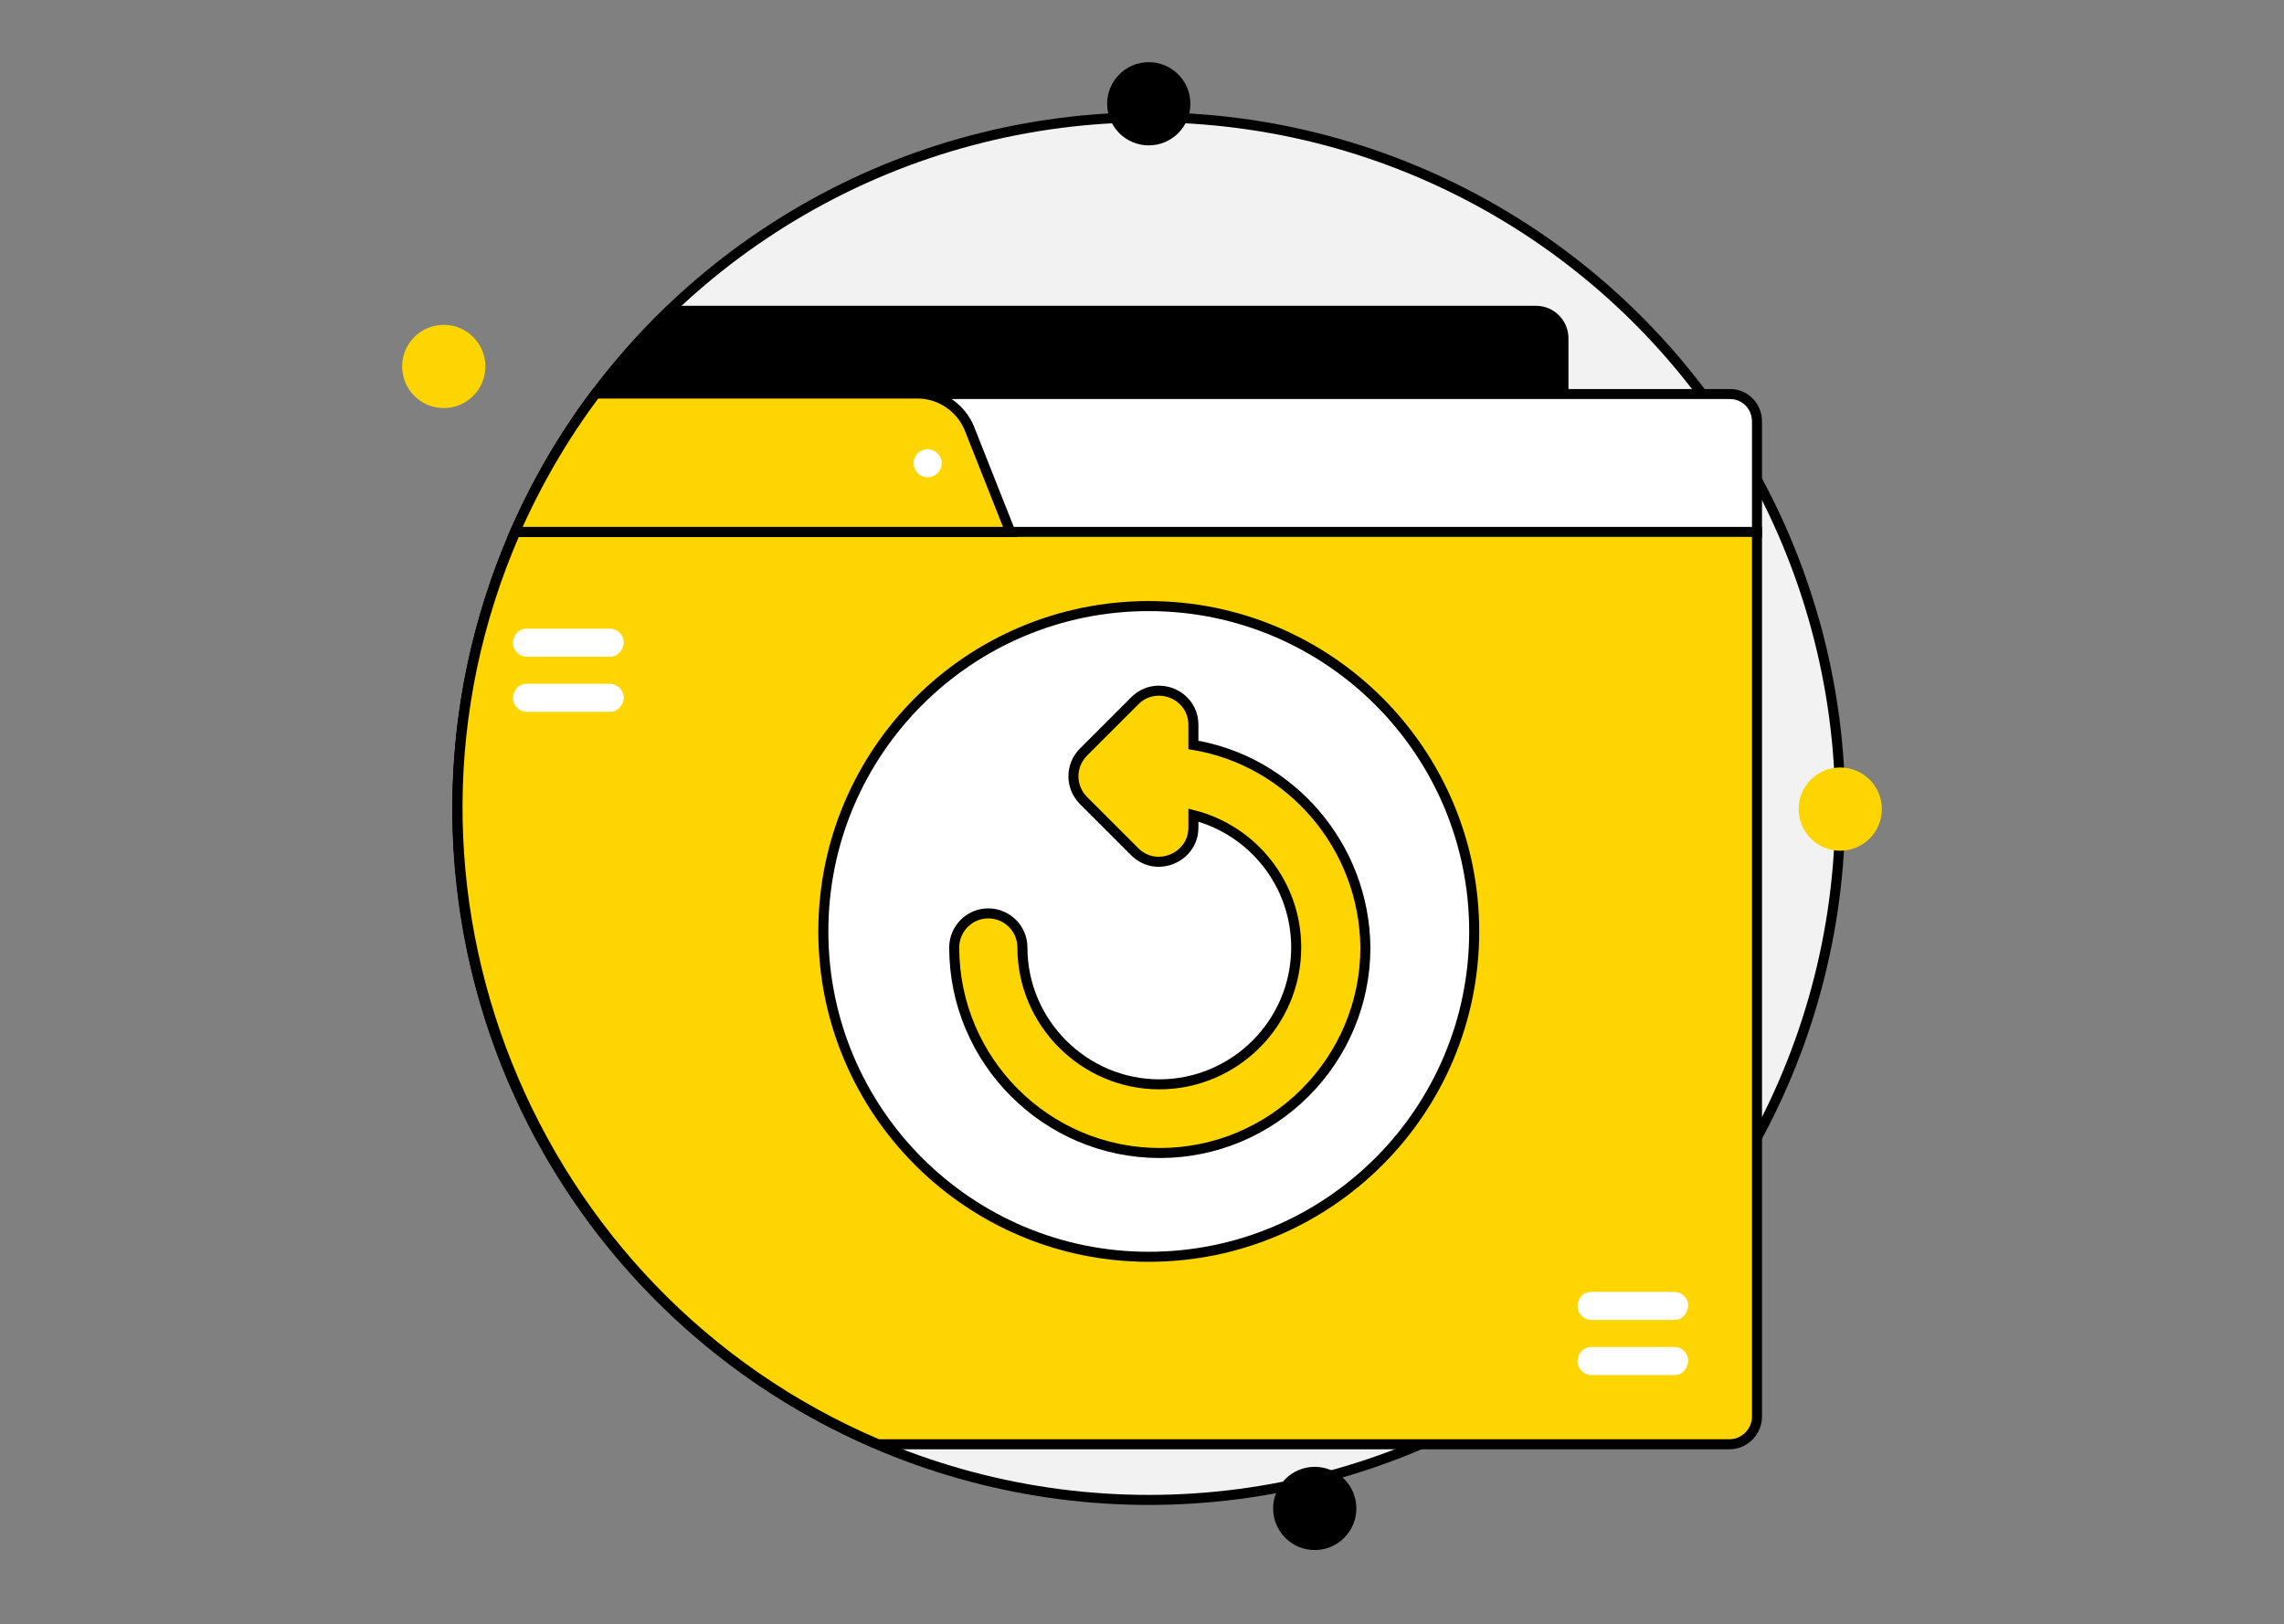 <?xml version="1.0" encoding="utf-8"?>
<!-- Generator: Adobe Illustrator 25.2.0, SVG Export Plug-In . SVG Version: 6.00 Build 0)  -->
<svg version="1.1" id="Слой_1" xmlns="http://www.w3.org/2000/svg" xmlns:xlink="http://www.w3.org/1999/xlink" x="0px" y="0px"
	 viewBox="0 0 455.5 324" style="enable-background:new 0 0 455.5 324;" xml:space="preserve">
<rect x="0" y="0" width="455.5" height="324" fill="#808080" stroke="none"/>
<style type="text/css">
	.st0{fill:#F2F2F2;stroke:#000000;stroke-width:2;stroke-miterlimit:10;}
	.st1{stroke:#000000;stroke-width:2;stroke-miterlimit:10;}
	.st2{fill:#FFFFFF;stroke:#000000;stroke-width:2;stroke-miterlimit:10;}
	.st3{fill:#FFD500;stroke:#000000;stroke-width:2;stroke-miterlimit:10;}
	.st4{fill:#FFFFFF;}
	.st5{fill:#FFD500;}
</style>
<g>
	<circle class="st0" cx="229.1" cy="161.3" r="137.9"/>
	<path class="st1" d="M311.8,67.5V255H128.1C76.9,200,79.4,114.1,133.5,62h172.8C309.4,62,311.8,64.5,311.8,67.5z"/>
	<path class="st2" d="M350.4,84.1v22.1H102.8c4.3-9.8,9.7-19.1,16.1-27.6h226.1C348,78.6,350.4,81,350.4,84.1z"/>
	<path class="st3" d="M350.4,106.1v176.5c0,3-2.5,5.5-5.5,5.5H175.1c-69.8-29.7-103.2-111.4-72.3-182H350.4z"/>
	<path class="st3" d="M201.5,106.1h-98.8c4.3-9.8,9.7-19.1,16.1-27.6H183c4.5,0,8.6,2.8,10.3,6.9L201.5,106.1z"/>
	<circle class="st4" cx="185" cy="92.4" r="2.8"/>
	<circle class="st4" cx="336.6" cy="92.4" r="2.8"/>
	<circle class="st4" cx="325.6" cy="92.4" r="2.8"/>
	<circle class="st4" cx="314.6" cy="92.4" r="2.8"/>
	<path class="st4" d="M333.9,263.3h-16.5c-1.5,0-2.8-1.2-2.8-2.8c0-0.8,0.6-2.8,2.8-2.8h16.5c1.5,0,2.8,1.2,2.8,2.8
		C336.6,261.3,336,263.3,333.9,263.3z"/>
	<path class="st4" d="M333.9,274.3h-16.5c-1.5,0-2.8-1.2-2.8-2.8c0-0.8,0.6-2.8,2.8-2.8h16.5c1.5,0,2.8,1.2,2.8,2.8
		C336.6,272.4,336,274.3,333.9,274.3z"/>
	<path class="st4" d="M121.6,131h-16.5c-1.5,0-2.8-1.2-2.8-2.8c0-0.8,0.6-2.8,2.8-2.8h16.5c1.5,0,2.8,1.2,2.8,2.8
		C124.4,129,123.7,131,121.6,131z"/>
	<path class="st4" d="M121.6,142h-16.5c-1.5,0-2.8-1.2-2.8-2.8c0-0.8,0.6-2.8,2.8-2.8h16.5c1.5,0,2.8,1.2,2.8,2.8
		C124.4,140,123.7,142,121.6,142z"/>
	<circle cx="229.1" cy="20.7" r="8.3"/>
	<circle class="st5" cx="88.5" cy="73.1" r="8.3"/>
	<circle class="st5" cx="367" cy="161.4" r="8.3"/>
	<circle cx="262.2" cy="300.9" r="8.3"/>
</g>
<circle class="st2" cx="229.1" cy="185.8" r="64.9"/>
<path class="st3" d="M238,148.6v-4c0-6.1-7.4-9.1-11.7-4.8L216.1,150c-2.7,2.7-2.7,7,0,9.7l10.2,10.2c4.3,4.3,11.7,1.2,11.7-4.8
	v-2.5c11.8,3,20.5,13.7,20.5,26.4c0,15.1-12.3,27.3-27.3,27.3s-27.3-12.3-27.3-27.3c0-3.8-3.1-6.8-6.8-6.8c-3.8,0-6.8,3.1-6.8,6.8
	c0,22.6,18.4,41,41,41s41-18.4,41-41C272.1,168.7,257.3,151.8,238,148.6z"/>
</svg>
